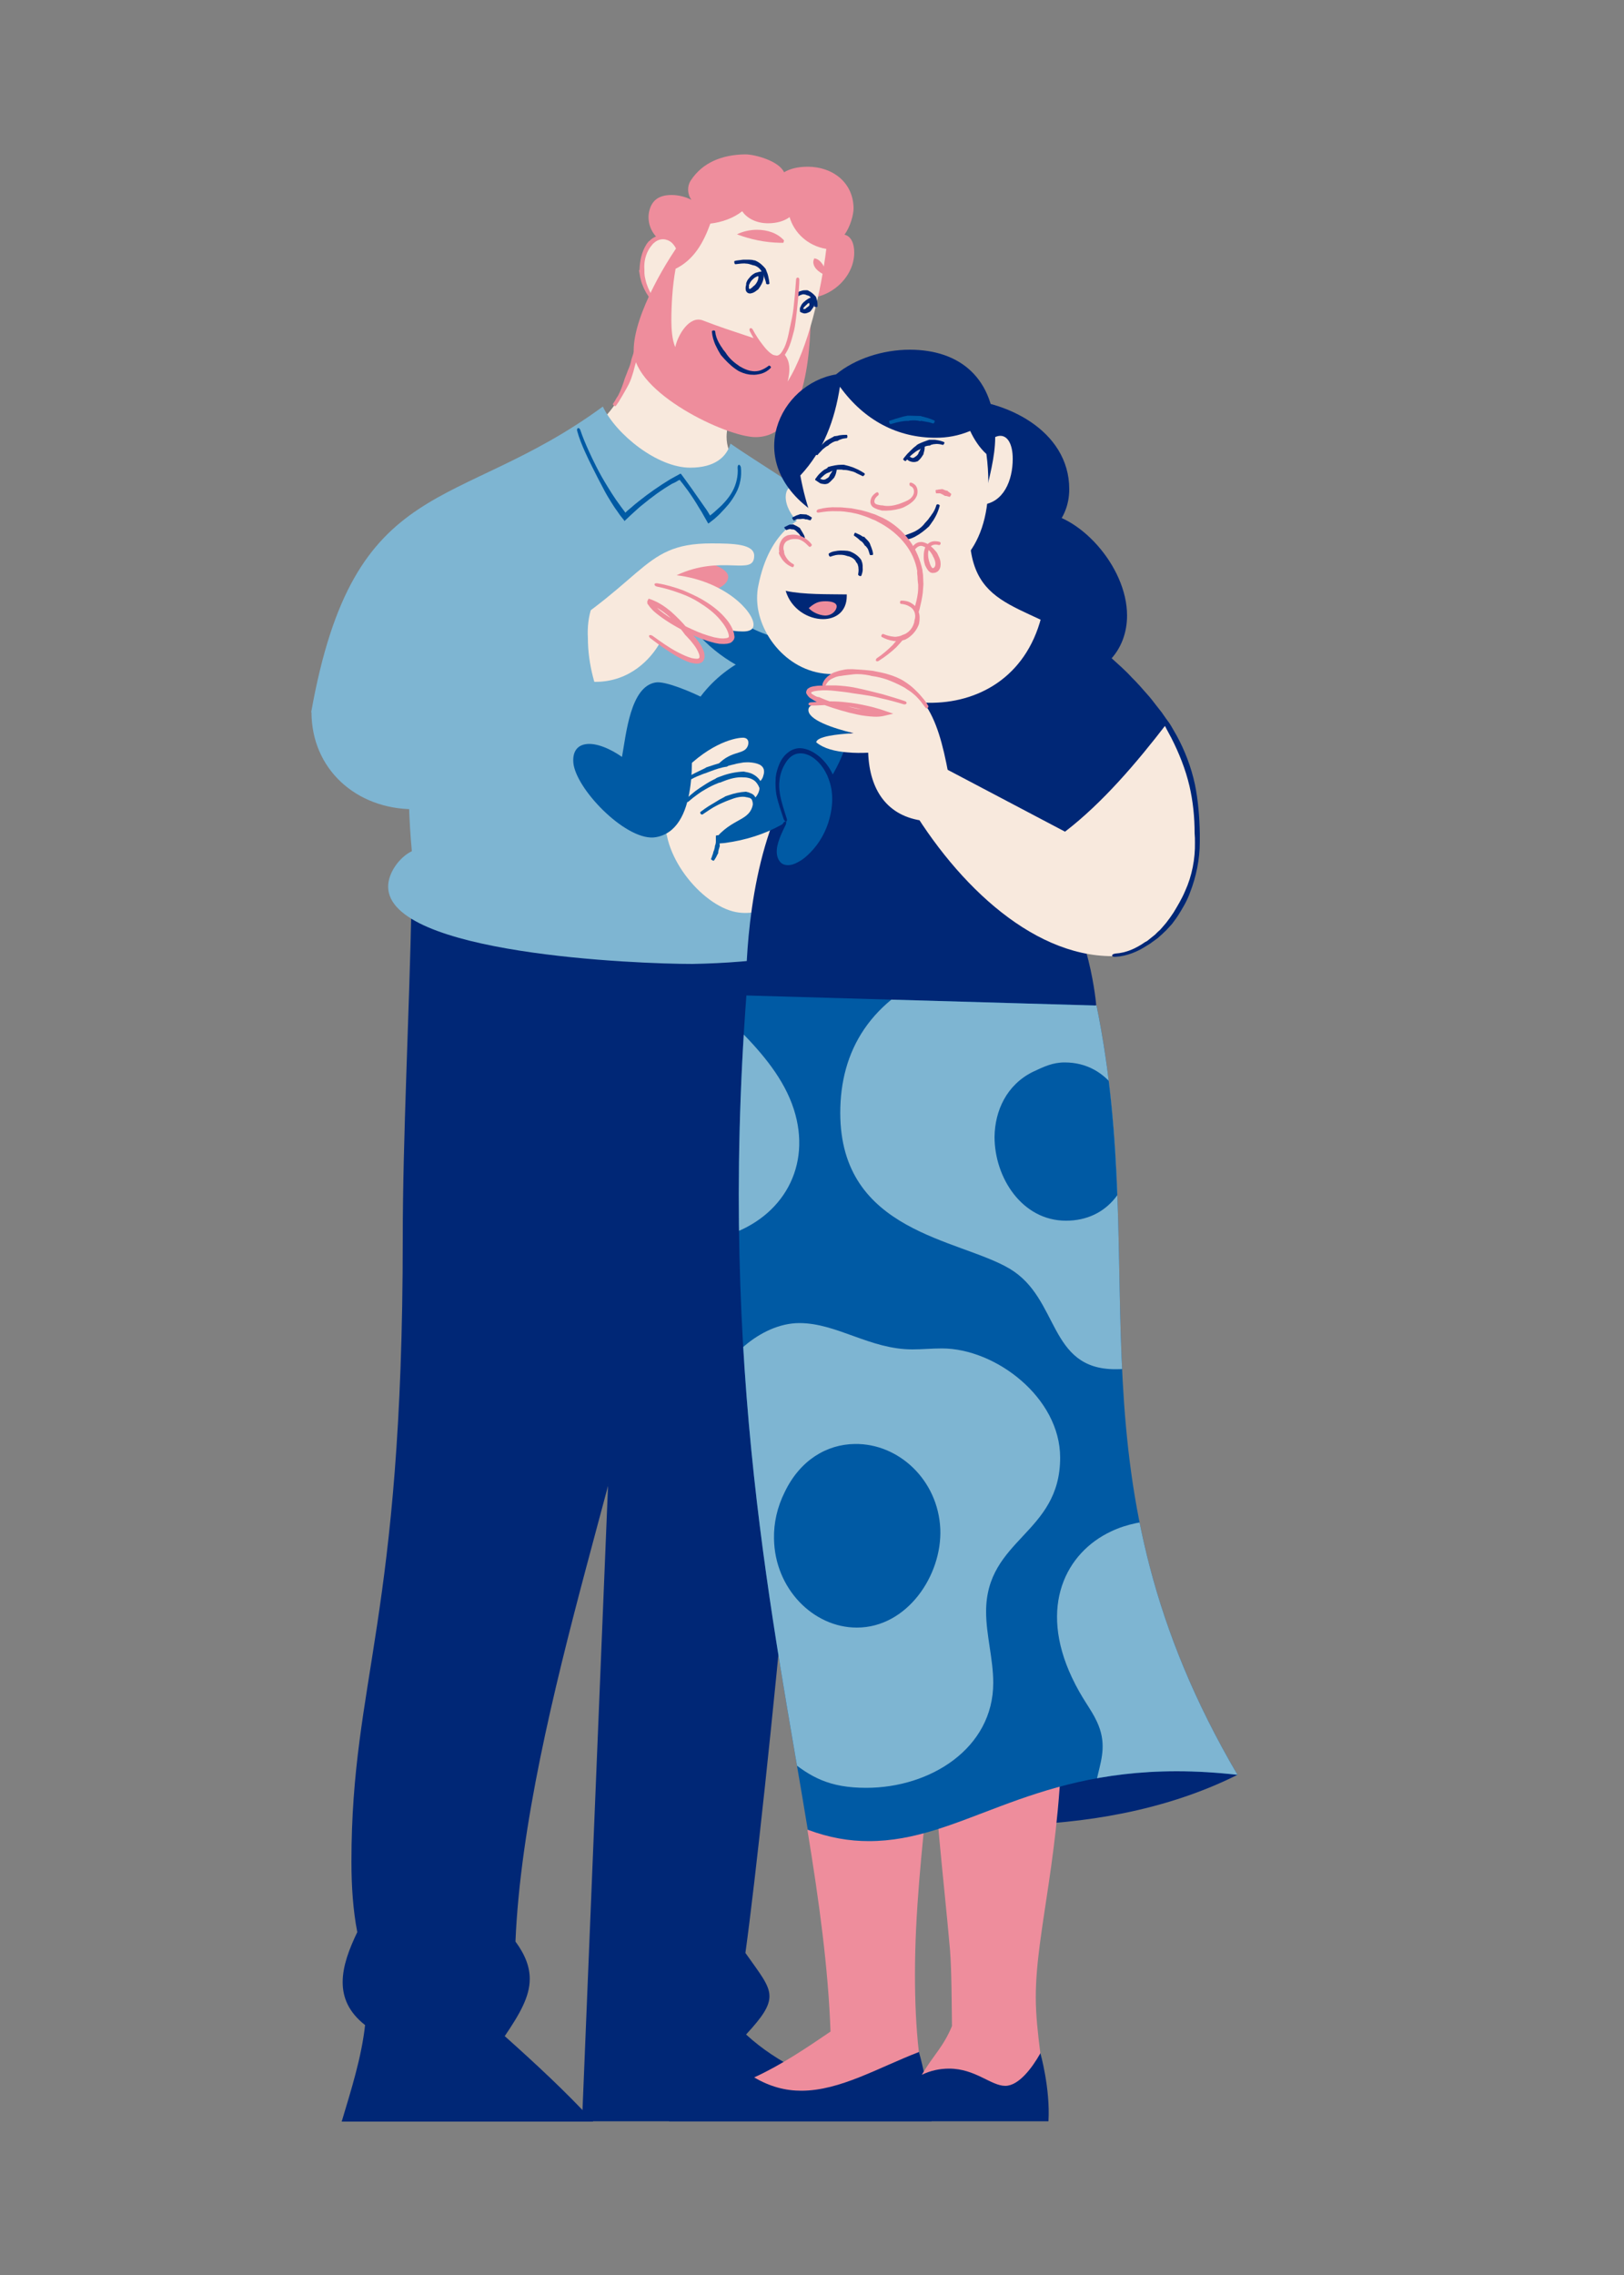 <?xml version="1.0" encoding="utf-8"?>
<!-- Generator: Adobe Illustrator 28.1.0, SVG Export Plug-In . SVG Version: 6.00 Build 0)  -->
<svg version="1.1" id="Layer_1" xmlns="http://www.w3.org/2000/svg" xmlns:xlink="http://www.w3.org/1999/xlink" x="0px" y="0px"
	 viewBox="0 0 500 700" style="enable-background:new 0 0 500 700;" xml:space="preserve">
<rect x="0" y="0" width="500" height="700" fill="#808080" stroke="none"/>
<style type="text/css">
	.st0{fill:#002776;}
	.st1{fill:#EE8D9C;}
	.st2{fill:#F8E9DD;}
	.st3{fill:none;}
	.st4{fill:#7EB5D2;}
	.st5{fill:#005AA4;}
	.st6{clip-path:url(#SVGID_00000178196676675743041210000015105188940283312544_);}
</style>
<g>
	<path class="st0" d="M250.5,282.3c-0.1,3.6-0.1,7.3-0.1,10.9c0,20.9,0.7,41.8,0.7,62.6c0,44.1-15.4,200.1-21.6,245.1
		c4.5,6.4,7.4,9.8,7.4,13.3c0,3.1-2.1,6.3-7.2,11.8c5,4.6,10.5,8.1,16.4,11.1c1,0,2,0,3.1,0c10.1,0,25.4,2,25.4,12.1
		c0,1.1-0.1,2.3-0.3,3.5h-95.1l8.7-212.6l-5.9-157.9H250.5z"/>
</g>
<g>
	<path class="st0" d="M182.6,652.7c-8.5-9.2-17.8-17.8-27.2-26.2c4.6-6.8,7.7-12.1,7.7-17.6c0-3.6-1.3-7.3-4.4-11.5
		c3-71.1,40.8-166.4,40.8-200.7c0-4.6-0.5-8.7-1.6-12.1l-5.1-102.8l-66.1-4.2c-0.7,35.1-2.7,72.4-2.7,103.5
		c0,117.4-15.8,135.8-15.8,191.7c0,7.7,0.5,15,1.8,21.7c-2.5,5.2-4.5,10.4-4.5,15.4c0,4.7,1.8,9.2,6.9,13.2c-1.1,10-4.3,20-7.2,29.7
		H182.6z"/>
</g>
<g>
	<path class="st0" d="M282.9,631.3c0,0,3,10.3,3.9,21.4H206c3.6-12,9.1-12.2,26.3-13.6C232.2,639.1,264.4,628.3,282.9,631.3z"/>
</g>
<g>
	<path class="st0" d="M381,546.1c-45.6,22.8-100.9,14.4-115.3,12.2s87.4-37.3,87.4-37.3L381,546.1z"/>
</g>
<g>
	<path class="st1" d="M301.1,538.3l-52.5,24.8c3.6,22,6.4,42.4,7.1,62c-7.5,5.1-15.2,10.3-23.5,14.1c4.9,2.9,9.7,4.1,14.5,4.1
		c11.9,0,23.7-7.1,36.2-11.9c-0.9-8-1.2-16-1.2-23.9c0-19.1,2.1-38,4.1-57.7"/>
</g>
<g>
	<path class="st0" d="M320.3,631.7c0,0,3.1,10.9,2.5,21h-48.5c0.7-6.4,4.2-11.7,9.5-14.3C300.5,625.1,320.3,631.7,320.3,631.7z"/>
</g>
<g>
	<path class="st1" d="M287.1,531.4c0.4,23,3.4,45.8,5.4,68.7c0.5,6.4,0.5,16.9,0.6,23.3c-2.7,6.5-5.7,8.9-9.3,15
		c2.7-1.3,5.5-1.9,8.4-1.9c8.1,0,12.9,5.3,17.3,5.3c4.1,0,8.2-5.4,10.8-10c-0.7-5.7-1.4-11.5-1.4-17.2c0,0,0-0.1,0-0.1
		c0-20.6,7.9-44.1,8.2-86"/>
</g>
<g>
	<path class="st0" d="M283.5,124.2c2.9-1,6.3-1.5,9.9-1.5c15.9,0,35.8,9.6,35.8,27.8c0,9.9-7.3,15.8-12.9,15.8c-2.3,0-4.5-1-6.3-3.4
		c2.5-3.6,5.9-5.2,9.7-5.2c12,0,27.3,16.3,27.3,31.7c0,10.5-7.2,20-22.3,20c-23.5,0-46.6-18.4-46.6-45.7c0-6.6,1.3-13.5,4-20.5"/>
</g>
<g>
	<g>
		<path class="st2" d="M225.3,127.7c-1,2.3-1.6,4.5-1.6,6.7c0,2.8,0.9,5.4,3,8c-15.3,19.5-51.8-6.6-51.8-6.6
			c16.8-7,19.4-20.2,22.9-36.9"/>
	</g>
	<g>
		<g>
			<line class="st3" x1="188.2" y1="124.4" x2="189.7" y2="125.5"/>
		</g>
		<g>
			<line class="st3" x1="198.7" y1="99.1" x2="196.9" y2="98.7"/>
		</g>
		<g>
			<path class="st1" d="M196,110.5c0.3-1.2,0.5-2.5,1-3.7c0.2-0.7,0.4-1.3,0.5-1.9c0.1-0.3,0.1-0.7,0.1-1c0-0.3,0.1-0.6,0.1-0.9
				l0.2-1.3l0.4-2.5c0-0.1-0.2-0.3-0.4-0.4c-0.3-0.1-0.5,0-0.5,0.2l-0.6,2.4l-0.3,1.2c-0.1,0.3-0.2,0.6-0.3,0.9l-0.3,0.9
				c-0.1,0.6-0.3,1.2-0.4,1.9c-0.1,1.3-0.5,2.5-0.9,3.7l-0.2,0.6c-0.2,1.2-0.6,2.3-1.1,3.4c-0.4,1.2-1,2.4-1.3,3.6l-0.5,1.4
				c-0.3,0.7-0.5,1.4-0.9,2.1c-0.2,0.5-0.5,1-0.8,1.4c-0.3,0.6-0.7,1.2-1.1,1.8c-0.1,0.1,0.1,0.3,0.3,0.5c0.2,0.2,0.5,0.2,0.6,0.1
				c0.4-0.6,0.9-1.2,1.2-1.8c0.3-0.5,0.6-1,0.9-1.5c0.4-0.7,0.8-1.4,1.2-2.1c0.2-0.4,0.5-0.9,0.7-1.3c0.6-1.2,1-2.5,1.4-3.8
				c0.3-1.2,0.6-2.4,1-3.5L196,110.5z"/>
		</g>
	</g>
	<g>
		<path class="st4" d="M242.6,294c7.9-87.1,18.8-103,29.4-112.5c-4.7-20.6-29.9-33.1-47.1-45c-1.2,4.1-4.8,7.4-12.4,7.4
			c-10.1,0-22.8-10.2-26.9-18.8c-45.1,33.1-76.6,19.9-89.8,94.1l30-5.3c0,6.5-0.1,13-0.1,19.5c0,9.5,0.2,19,1.1,28.5
			c-3.9,1.9-7.3,6.7-7.3,10.9c0,20.8,76.7,23.8,93.7,23.8C223.2,296.4,233.2,295.7,242.6,294z"/>
	</g>
	<g>
		<g>
			<line class="st3" x1="179" y1="131.5" x2="177.2" y2="131.9"/>
		</g>
		<g>
			<line class="st3" x1="228.4" y1="142.7" x2="226.6" y2="143"/>
		</g>
		<g>
			<path class="st5" d="M208.9,147.8l0.2-0.1l0.1,0c0-0.1,0.1,0,0.2,0.1c0,0,0.4,0.6,0.7,0.9c0.6,0.8,1.2,1.6,1.8,2.4
				c1.2,1.7,2.3,3.4,3.3,5.1c0.6,0.9,1.1,1.8,1.6,2.7c0.4,0.7,0.8,1.4,1.2,2.1c0,0,0.1,0.1,0.1,0.1l0.1-0.1l0.3-0.2l0.5-0.4
				c0.3-0.2,0.6-0.5,0.9-0.7c0.8-0.7,1.6-1.4,2.3-2.2c0.7-0.7,1.3-1.4,2-2.2c0.9-1.1,1.7-2.3,2.4-3.6c1.3-2.4,1.8-5.2,1.5-7.9
				c-0.1-0.5-0.4-0.8-0.6-0.8c-0.3,0.1-0.4,0.4-0.4,0.9c0.2,2.5-0.4,5.1-1.6,7.3c-0.6,1.1-1.4,2.2-2.3,3.2c-0.6,0.7-1.3,1.4-2,2
				c-0.8,0.7-1.5,1.4-2.3,2c-0.2,0.2-0.2,0.1-0.2,0.2c0,0,0,0-0.1,0c-0.1-0.2-0.2-0.3-0.3-0.5c-0.5-0.9-1.1-1.7-1.8-2.7
				c-1.2-1.7-2.3-3.3-3.5-5c-0.6-0.8-1.2-1.7-1.8-2.5l-1.1-1.5c-0.3-0.3-0.4-0.9-0.9-0.5l-1.1,0.6c-0.6,0.3-1.2,0.7-1.8,1
				c-3.3,2-6.6,4.3-9.6,6.7c-0.8,0.6-1.6,1.3-2.4,2l-1.2,1l-0.5,0.5c-0.1,0.1,0,0-0.1,0l-0.2-0.3c-0.3-0.4-0.6-0.8-0.9-1.2
				c-0.6-0.8-1.2-1.7-1.8-2.5c-0.9-1.3-1.7-2.6-2.5-3.9c-1.3-2.1-2.5-4.2-3.6-6.4c-0.8-1.6-1.6-3.2-2.3-4.8c-0.9-2-1.8-4.1-2.5-6.2
				c-0.1-0.4-0.4-0.7-0.7-0.7c-0.3,0.1-0.4,0.5-0.3,0.9c0.6,2.2,1.5,4.4,2.4,6.4c0.7,1.6,1.5,3.2,2.3,4.8c1.1,2.2,2.2,4.4,3.4,6.6
				c0.7,1.4,1.5,2.7,2.3,4c0.6,0.9,1.1,1.8,1.8,2.7c0.3,0.4,0.6,0.9,0.9,1.3l0.7,0.9l0.5,0.6l0.2,0.3c0,0,0,0.1,0.1,0.1l0.1-0.1
				l0.1-0.1l1.8-1.7l1.1-1c0.8-0.7,1.5-1.4,2.3-2c2.9-2.4,6-4.7,9.3-6.6C207.8,148.5,208.4,148.1,208.9,147.8z"/>
		</g>
	</g>
</g>
<g>
	<path class="st2" d="M298.5,162.8c-0.3,27.1,19.7,21.8,39.9,38.9c-18.9,32.7-77.1,37.1-96.3,21.2s18.4-34.1,18.4-34.1
		s16-3,3.5-25.9"/>
</g>
<g>
	<path class="st2" d="M223.2,219.9c-7.7,7.6-16.9,20.1-18.2,31.3c-1.4,12.7,12,28.4,22.6,29.6c17.1,1.9,19.1-21.6,24.9-34.8"/>
</g>
<g>
	<path class="st0" d="M249.6,193.6c11.6,28,61.3,33.6,71-3.7c16.4,6.9,26.3,16,38.5,32.9c1.8,16.5-35.4,47.2-35.4,47.2
		c12,15.6,13.8,39.3,13.8,39.3c-62.2,16-107.8-3-107.8-3s-0.9-30.8,9.1-55.4C240.1,247.6,214.4,221.6,249.6,193.6z"/>
</g>
<g>
	<g>
		<path class="st1" d="M243.7,90.9c1.6,0.6,3.2,0.8,4.8,0.8c7.3,0,14.5-6.4,14.5-14c0-2.7-0.9-5-3-5.5c1.8-2.4,2.8-6.2,2.8-8.1
			c0,0,0,0,0,0c-0.1-8.1-6.6-12.8-14.1-12.8c-3.3,0-5.6,0.7-7.3,1.7c-1.6-3.5-9-5.5-11.9-5.5c0,0,0,0-0.1,0
			c-7.1,0.1-13.1,2.5-16.7,8c-1.2,1.8-1.1,4.3,0.2,6l0,0c-1.7-0.9-4-1.5-6.1-1.5c-3.8,0-5.8,1.5-6.7,4.2c-1,3-0.2,6.3,1.9,8.6
			c1.5,1.7,3.1,2.9,5.2,4.9L243.7,90.9z"/>
	</g>
	<g>
		<g>
			<path class="st2" d="M209.3,79.2c-0.2-3.8-2.7-6.1-5.3-6.1c-4.2,0-6.4,5.3-6.4,9.5c0,3.5,1.3,7.1,3.5,9.8"/>
		</g>
		<g>
			<g>
				<line class="st3" x1="208.3" y1="79.3" x2="210.2" y2="79.2"/>
			</g>
			<g>
				<line class="st3" x1="200.3" y1="93" x2="201.8" y2="91.8"/>
			</g>
			<g>
				<path class="st1" d="M196.8,83.5c0.1,0.6,0.2,1.2,0.3,1.8c0.2,0.9,0.4,1.7,0.8,2.6c0.6,1.6,1.5,3,2.5,4.3
					c0.2,0.2,0.5,0.3,0.7,0.1c0.2-0.2,0.2-0.5,0.1-0.7c-0.9-1.3-1.6-2.7-2.1-4.2c-0.3-0.8-0.4-1.6-0.6-2.4c-0.1-0.6-0.1-1.1-0.1-1.7
					c0-0.1,0-0.3,0-0.4c-0.2-2.3,0.4-4.8,1.7-6.7c0.2-0.3,0.5-0.6,0.7-0.9c0.2-0.2,0.3-0.4,0.5-0.5c0.9-0.9,2.3-1.4,3.6-1.1
					c0.9,0.2,1.8,0.7,2.4,1.5c0.8,0.9,1.3,2.2,1.5,3.5c0,0.3,0.3,0.5,0.6,0.4c0.3,0,0.5-0.3,0.4-0.6c-0.1-1.5-0.6-3-1.6-4.1
					c-0.8-0.9-1.8-1.6-3-1.9c-1.7-0.4-3.5,0.1-4.8,1.2c-0.2,0.2-0.4,0.4-0.7,0.6c-0.3,0.4-0.6,0.7-0.8,1.1c-1.4,2.3-1.9,4.9-2,7.6
					C196.7,83.3,196.7,83.4,196.8,83.5z"/>
			</g>
		</g>
	</g>
	<g>
		<path class="st1" d="M211.4,72c-5.7,7.1-16.3,24.8-16.3,35.8c0,13.1,28.7,26.7,37.5,26.7c14.8,0,17-23.9,17-38.6
			c0-2.3-0.1-4.5-0.1-6.3L211.4,72z"/>
	</g>
	<g>
		<path class="st2" d="M218.7,68.8c-2.1,5.8-5,11.1-10.7,13.9c-1,5.4-1.3,11.4-1.3,15.9c0,2.4,0.2,6,1.2,8.2
			c0.8-3.8,4.4-9.8,8.5-8.2c19.9,7.7,29,6.9,26.1,18.8c6.4-10.2,10.4-28.5,11.9-40.8c-5.8-1-9.9-5-11.3-9.8
			c-1.6,1.2-3.9,1.9-6.6,1.9c-4,0-6.7-1.8-8-3.7C225.9,67.1,222.2,68.4,218.7,68.8z"/>
	</g>
	<g>
		<path class="st1" d="M226.9,72.1c1.8-0.9,4-1.4,6.2-1.4c3.1,0,6.3,1,8.3,3.3c-0.1,0.2-0.1,0.4-0.2,0.7c-0.4,0-0.8,0-1.1,0
			C235.5,74.6,231.2,73.7,226.9,72.1z"/>
	</g>
	<g>
		<path class="st1" d="M254.7,84.9c-0.3-1.7-1.7-5.2-4-5.4c-0.2,0.4-0.3,0.8-0.3,1.2C250.5,82.8,252.8,84.2,254.7,84.9z"/>
	</g>
	<g>
		<g>
			<line class="st3" x1="237.8" y1="113.3" x2="236.5" y2="111.9"/>
		</g>
		<g>
			<line class="st3" x1="220.6" y1="101.7" x2="218.7" y2="101.8"/>
		</g>
		<g>
			<path class="st0" d="M223.1,108.1c-0.3-0.3-0.6-0.7-0.8-1.1c-0.4-0.5-0.7-1.1-1-1.6c-0.6-1.1-1-2.2-1.1-3.4
				c0-0.2-0.3-0.4-0.6-0.3c-0.3,0-0.5,0.2-0.4,0.5c0.1,1.3,0.5,2.6,1,3.8c0.3,0.6,0.6,1.2,0.9,1.8c0.2,0.4,0.5,0.8,0.7,1.2l0.2,0.3
				c1.3,1.5,2.7,3,4.4,4.2c0.3,0.2,0.6,0.4,0.9,0.6l0.6,0.3c1.1,0.5,2.4,0.9,3.7,0.9c0.9,0.1,1.8-0.1,2.7-0.3
				c1.1-0.3,2.1-0.9,2.9-1.7c0.2-0.2,0.2-0.4,0-0.6c-0.2-0.2-0.5-0.3-0.6-0.1c-0.8,0.6-1.7,1.1-2.6,1.4c-0.7,0.2-1.5,0.3-2.3,0.2
				c-1.1-0.1-2.1-0.5-3.1-1l-0.5-0.3c-0.3-0.1-0.5-0.3-0.8-0.5c-1.5-1-2.9-2.3-3.9-3.9L223.1,108.1z"/>
		</g>
	</g>
	<g>
		<g>
			<line class="st3" x1="225.9" y1="79.9" x2="226.2" y2="81.7"/>
		</g>
		<g>
			<line class="st3" x1="235.6" y1="87.6" x2="237.4" y2="87.3"/>
		</g>
		<g>
			<path class="st0" d="M234.5,83.7c0.2,0.2,0.3,0.4,0.4,0.6c0.2,0.3,0.3,0.6,0.4,1c0.2,0.6,0.5,1.3,0.6,2c0,0.1,0.3,0.2,0.5,0.2
				c0.3,0,0.5-0.2,0.5-0.3c-0.1-0.8-0.2-1.5-0.4-2.3c-0.1-0.4-0.2-0.8-0.4-1.2c-0.1-0.3-0.2-0.5-0.3-0.8l-0.1-0.2
				c-0.8-1-1.8-1.9-2.9-2.4c-0.2-0.1-0.4-0.2-0.6-0.2c-0.1,0-0.3,0-0.4-0.1c-0.7-0.1-1.5-0.1-2.2-0.1c-0.5,0-1,0-1.5,0.1
				c-0.6,0.1-1.3,0.1-1.9,0.3c-0.1,0-0.2,0.3-0.1,0.5c0,0.3,0.2,0.5,0.3,0.5c0.6-0.1,1.2-0.1,1.8-0.2c0.5,0,0.9-0.1,1.4,0
				c0.7,0,1.3,0.2,1.9,0.4c0.1,0,0.2,0.1,0.3,0.1c0.2,0,0.3,0.1,0.5,0.1c0.9,0.3,1.8,1,2.2,1.9L234.5,83.7z"/>
		</g>
	</g>
	<g>
		<g>
			<line class="st3" x1="229.2" y1="87.4" x2="231" y2="87.8"/>
		</g>
		<g>
			<line class="st3" x1="231" y1="87.8" x2="229.2" y2="87.4"/>
		</g>
		<g>
			<path class="st0" d="M232,88c-0.2,0.2-0.3,0.4-0.5,0.5c-0.1,0.1-0.3,0.2-0.4,0.3c-0.1,0.1-0.1,0.1-0.2,0.1
				c-0.3,0.1-0.4-0.2-0.3-1c0-0.1-0.2-0.3-0.4-0.3c-0.3-0.1-0.5,0-0.5,0.1c-0.1,0.4-0.2,0.8-0.1,1.5c0.1,0.6,0.6,1.1,1.3,1.1
				c0.2,0,0.3,0,0.5-0.1c0.2,0,0.3-0.1,0.4-0.1c0.2-0.1,0.4-0.2,0.6-0.3c0.3-0.2,0.5-0.4,0.8-0.6c0.1,0,0.1-0.1,0.2-0.1
				c0.8-1.1,1.5-2.2,1.7-3.6c0-0.4,0.1-0.7,0-1.1c0-0.2-0.1-0.4-0.2-0.6c0-0.1-0.1-0.2-0.1-0.3c-0.6,0.1-1.1,0.1-1.6,0.3
				c-0.1,0-0.3,0.1-0.4,0.1l-0.3,0.1c-0.2,0.1-0.3,0.2-0.5,0.3c-0.5,0.3-0.9,0.7-1.3,1.2c-0.5,0.5-0.9,1.2-1,1.9
				c0,0.2,0.2,0.3,0.4,0.4c0.3,0.1,0.5,0,0.5-0.1c0.2-0.5,0.5-1.1,0.9-1.5c0.3-0.3,0.7-0.7,1.1-0.9c0.1-0.1,0.3-0.1,0.4-0.2l0.2-0.1
				c0,0,0.1,0,0.1,0c0.1,0,0.2,0,0.2,0c0,0,0,0,0,0.1c0,0,0,0.1,0,0.1c0,0,0,0.1,0,0.1c0,0.9-0.6,2-1.4,2.7
				C232.1,87.9,232,88,232,88z"/>
		</g>
	</g>
	<g>
		<g>
			<line class="st3" x1="244" y1="90.3" x2="245.2" y2="91.8"/>
		</g>
		<g>
			<line class="st3" x1="250.3" y1="94.4" x2="252.2" y2="94.4"/>
		</g>
		<g>
			<path class="st0" d="M249.8,92c0.1,0.1,0.2,0.2,0.3,0.4c0.1,0.2,0.2,0.4,0.3,0.6c0.2,0.4,0.3,0.8,0.3,1.3c0,0.1,0.2,0.1,0.5,0.2
				c0.3,0,0.5-0.1,0.5-0.2c0-0.5,0-1.1-0.1-1.6c-0.1-0.3-0.1-0.6-0.2-0.8c-0.1-0.2-0.1-0.4-0.2-0.6l-0.1-0.1
				c-0.6-0.7-1.3-1.3-2.1-1.7c-0.1-0.1-0.3-0.1-0.4-0.2c-0.1,0-0.2,0-0.3,0c-0.6,0-1.1,0-1.6,0.2c-0.4,0.1-0.7,0.2-1,0.4
				c-0.4,0.2-0.8,0.5-1.1,0.8c-0.1,0.1,0,0.3,0.2,0.5c0.2,0.2,0.4,0.3,0.4,0.3c0.3-0.2,0.7-0.4,1-0.6c0.3-0.1,0.5-0.2,0.8-0.3
				c0.4-0.1,0.8,0,1.1,0.1c0.1,0,0.1,0,0.2,0.1c0.1,0,0.2,0,0.3,0.1C249,90.9,249.6,91.3,249.8,92L249.8,92z"/>
		</g>
	</g>
	<g>
		<g>
			<line class="st3" x1="246.2" y1="94.1" x2="247.9" y2="94.9"/>
		</g>
		<g>
			<line class="st3" x1="247.9" y1="94.9" x2="246.2" y2="94.1"/>
		</g>
		<g>
			<path class="st0" d="M248.3,94.7c-0.1,0.1-0.2,0.2-0.3,0.3c-0.2,0.1-0.3,0.1-0.5,0.1c-0.1,0-0.3,0-0.4-0.1l0.3,0.4
				c-0.1-0.2-0.1-0.4,0-0.7c0-0.1-0.2-0.2-0.4-0.4c-0.2-0.1-0.5-0.1-0.5,0c-0.2,0.3-0.3,0.8-0.2,1.3l0,0.3l0.3,0.2
				c0.2,0.1,0.5,0.2,0.8,0.3c0.4,0.1,0.8,0,1.1-0.1c0.3-0.1,0.5-0.2,0.7-0.3l0.2-0.1c0.4-0.4,0.6-0.8,0.9-1.2
				c0.1-0.1,0.1-0.2,0.2-0.3c0.1-0.2,0.1-0.3,0.2-0.5c0.1-0.3,0.2-0.7,0.2-1c0-0.2,0-0.4-0.1-0.6c-0.1-0.1-0.1-0.2-0.2-0.3
				c-0.2-0.3-0.6-0.4-0.9-0.4c-0.3,0-0.7,0.2-1,0.4c-0.2,0.2-0.5,0.3-0.7,0.5c-0.2,0.2-0.3,0.3-0.5,0.4c-0.3,0.3-0.7,0.7-0.9,1.2
				c-0.1,0.1,0.1,0.3,0.4,0.4c0.2,0.1,0.5,0.2,0.5,0.1c0.2-0.3,0.6-0.6,0.9-0.9c0.1-0.1,0.3-0.3,0.3-0.3c0.1,0,0.1-0.1,0.2-0.1
				c0.1-0.1,0.3-0.1,0.3,0.2c0,0,0,0.1,0,0.1c0,0,0,0,0,0.1c0,0,0,0.1,0,0.1c0,0,0,0,0,0.1c0,0-0.1,0.1-0.1,0.2
				C248.9,94.3,248.6,94.5,248.3,94.7L248.3,94.7z"/>
		</g>
	</g>
	<g>
		<g>
			<path class="st2" d="M245.5,85.2c-0.1,2.6-1.1,24.9-6.8,24.9c-2.9,0-7.3-8.2-7.7-9.2"/>
		</g>
		<g>
			<g>
				<line class="st3" x1="246.4" y1="85.2" x2="244.5" y2="85.2"/>
			</g>
			<g>
				<line class="st3" x1="231.8" y1="100.6" x2="230.1" y2="101.4"/>
			</g>
			<g>
				<path class="st1" d="M238.4,109.3c-0.5-0.1-1-0.5-1.5-0.9c-0.7-0.6-1.4-1.4-2-2.2c-1.2-1.5-2.3-3.2-3.2-4.9
					c-0.2-0.3-0.5-0.4-0.7-0.3c-0.3,0.1-0.3,0.5-0.2,0.8c0.9,1.8,1.9,3.5,3.1,5.2c0.6,0.9,1.3,1.7,2.1,2.5c0.6,0.5,1.2,1.1,2.1,1.4
					c0.2,0,0.5,0.1,0.7,0.1c1.1-0.1,1.9-0.7,2.5-1.4c0.6-0.7,0.9-1.4,1.3-2.1c0.7-1.5,1.1-2.9,1.5-4.4c0.1-0.5,0.3-1,0.4-1.5l0.2-1
					c0.3-1.8,0.5-3.7,0.7-5.5l0.4-4c0.1-1.7,0.3-3.4,0.3-5.1c0-0.3-0.2-0.6-0.5-0.6c-0.3,0-0.5,0.3-0.5,0.6c-0.1,1.7-0.3,3.4-0.4,5
					c-0.1,1.3-0.3,2.6-0.4,3.9c-0.2,1.8-0.6,3.6-1,5.4l-0.2,0.9c-0.1,0.5-0.2,1-0.3,1.5c-0.3,1.4-0.7,2.9-1.3,4.2
					c-0.3,0.6-0.7,1.3-1.1,1.8c-0.4,0.5-1,0.8-1.4,0.7C238.6,109.3,238.5,109.3,238.4,109.3z"/>
			</g>
		</g>
	</g>
</g>
<g>
	<g>
		<path class="st2" d="M301.8,139.6c2.1-3.8,4.3-5.5,6.2-5.5c2.2,0,3.8,2.5,3.8,7.1c0,6.6-2.8,13.5-9.5,14.1"/>
	</g>
	<g>
		<path class="st2" d="M252.4,152.9c-1.9-1.6-4.9-3.6-7.3-3.6c-2.1,0-3.2,1.5-3.2,3.6c0,5.4,6.5,12.1,13.1,12.1
			c0.7,0,1.5-0.1,2.2-0.3"/>
	</g>
	<g>
		<path class="st0" d="M250.1,157.2c-21.5-15.3-10.1-39.1,7.3-42c5.8-4.8,14.4-7.6,22.7-7.6c15.3,0,26.3,8.6,26.3,27
			c0,5.9-1.9,12.7-3.1,17.9L250.1,157.2z"/>
	</g>
	<g>
		<path class="st2" d="M246.4,146.3c3.6,19.3,11.6,33.2,31.8,33.2c14.7,0,26.1-9.8,26.1-30.7c0-3-0.2-6.1-0.6-9.1
			c-2.1-1.9-3.8-4.5-5-7.1c-3.6,1.5-7.1,2.1-10.6,2.1c-11.6,0-21.9-5.2-29.5-15.7C257,129.2,253.6,138.6,246.4,146.3z"/>
	</g>
</g>
<g>
	<g>
		<g>
			<line class="st3" x1="280.2" y1="148.1" x2="279.9" y2="150"/>
		</g>
		<g>
			<line class="st3" x1="270.7" y1="152.8" x2="270.1" y2="151"/>
		</g>
		<g>
			<path class="st1" d="M271.5,155.5c-0.4,0-0.8-0.1-1.2-0.2c-0.5-0.1-0.9-0.3-1-0.6c-0.2-0.3-0.1-0.7,0.1-1.2
				c0.2-0.4,0.6-0.8,1-1.1c0.1-0.1,0.2-0.3,0.1-0.6c-0.1-0.3-0.3-0.4-0.6-0.3c-0.6,0.3-1.1,0.8-1.5,1.4c-0.3,0.6-0.6,1.4-0.3,2.2
				c0.3,0.9,1.2,1.3,1.8,1.5c0.4,0.2,0.9,0.3,1.3,0.4l0.3,0.1c1.9,0.1,3.8-0.1,5.6-0.6c0.3-0.1,0.6-0.2,0.9-0.3l0.6-0.3
				c1-0.5,2-1.1,2.9-2.1c0.6-0.7,1-1.5,1-2.5c0-0.6-0.1-1.2-0.5-1.8c-0.4-0.5-1-0.9-1.5-1c-0.2-0.1-0.5,0.1-0.5,0.4
				c0,0.3,0.1,0.5,0.2,0.6c0.8,0.3,1.2,0.9,1.2,1.8c0,0.6-0.3,1.3-0.8,1.8c-0.6,0.7-1.6,1.1-2.6,1.5l-0.5,0.2
				c-0.3,0.1-0.5,0.2-0.8,0.3c-1.6,0.5-3.4,0.8-5,0.4L271.5,155.5z"/>
		</g>
	</g>
	<g>
		<g>
			<line class="st3" x1="265.6" y1="147.2" x2="266.6" y2="145.6"/>
		</g>
		<g>
			<line class="st3" x1="250.5" y1="147.5" x2="252.1" y2="148.6"/>
		</g>
		<g>
			<path class="st0" d="M254.7,144c-0.3,0.2-0.6,0.4-0.9,0.5c-0.4,0.3-0.8,0.6-1.1,0.9c-0.7,0.6-1.2,1.3-1.7,2
				c-0.1,0.1,0,0.4,0.3,0.5c0.2,0.2,0.5,0.2,0.6,0.1c0.5-0.6,1.1-1.2,1.7-1.7c0.3-0.3,0.7-0.5,1-0.7c0.3-0.1,0.5-0.2,0.8-0.3
				c0.1,0,0.1,0,0.2-0.1c1-0.6,2.3-0.8,3.4-0.7c0.2,0,0.4,0,0.6,0.1l0.4,0c0.7,0,1.5,0.2,2.2,0.4c0.5,0.1,1,0.3,1.5,0.6
				c0.6,0.3,1.3,0.6,1.9,0.9c0.1,0.1,0.3-0.1,0.5-0.3s0.2-0.5,0-0.6c-0.6-0.4-1.3-0.8-1.9-1.1c-0.5-0.2-1.1-0.5-1.6-0.7
				c-0.8-0.3-1.6-0.5-2.4-0.7l-0.4-0.1c-0.2,0-0.5,0-0.7,0c-1.4,0-2.8,0.3-4.2,0.7C254.8,143.9,254.8,144,254.7,144z"/>
		</g>
	</g>
	<g>
		<g>
			<line class="st3" x1="252.4" y1="146.5" x2="251.3" y2="148"/>
		</g>
		<g>
			<line class="st3" x1="258" y1="144.3" x2="256.2" y2="143.9"/>
		</g>
		<g>
			<path class="st0" d="M257,146.6l0.2-0.4c0.1-0.2,0.1-0.4,0.2-0.6c0.1-0.4,0.2-0.8,0.2-1.2c0-0.1-0.2-0.2-0.5-0.2
				c-0.3-0.1-0.5-0.1-0.5,0c-0.1,0.3-0.3,0.7-0.5,1c-0.1,0.2-0.2,0.3-0.3,0.5c-0.1,0.1-0.2,0.2-0.2,0.3l-0.1,0.1
				c-0.1,0.5-0.5,0.9-0.9,1.1c-0.1,0-0.1,0.1-0.2,0.1c0,0-0.1,0.1-0.1,0.1c-0.2,0.1-0.5,0.2-0.7,0.2c-0.2,0-0.4,0-0.6-0.1
				c-0.3-0.1-0.5-0.2-0.8-0.3c-0.1,0-0.2,0.1-0.4,0.4c-0.2,0.2-0.2,0.4-0.2,0.5c0.3,0.2,0.6,0.4,0.9,0.6c0.3,0.1,0.6,0.2,0.9,0.2
				c0.4,0.1,0.9,0.1,1.4-0.1c0.1,0,0.2,0,0.2-0.1c0.1-0.1,0.2-0.1,0.3-0.2c0.6-0.5,1-1,1.5-1.5L257,146.6z"/>
		</g>
	</g>
	<g>
		<g>
			<line class="st3" x1="277.7" y1="141.1" x2="279.2" y2="142.2"/>
		</g>
		<g>
			<line class="st3" x1="290.3" y1="137.4" x2="291" y2="135.7"/>
		</g>
		<g>
			<path class="st0" d="M286.6,136.9c0.2-0.1,0.5-0.1,0.7-0.2c0.3,0,0.7-0.1,1-0.1c0.7,0,1.3,0.1,2,0.3c0.1,0,0.3-0.2,0.4-0.4
				c0.1-0.3,0.1-0.5-0.1-0.5c-0.7-0.3-1.5-0.5-2.2-0.6c-0.4-0.1-0.8-0.1-1.2-0.1l-0.9,0l-0.2,0c-1.1,0.4-2.3,0.8-3.3,1.3l-0.5,0.3
				c-0.1,0.1-0.2,0.2-0.3,0.3c-0.6,0.4-1.1,0.9-1.6,1.4l-1.1,1.1c-0.4,0.5-0.8,0.9-1.2,1.5c-0.1,0.1,0,0.3,0.3,0.5s0.4,0.2,0.5,0.1
				c0.4-0.4,0.8-0.9,1.2-1.3c0.3-0.3,0.7-0.7,1-0.9c0.5-0.4,1-0.8,1.6-1.1c0.1-0.1,0.2-0.1,0.3-0.1l0.4-0.3c0.8-0.5,1.8-1,2.9-1
				L286.6,136.9z"/>
		</g>
	</g>
	<g>
		<g>
			<line class="st3" x1="279.8" y1="139.9" x2="278.4" y2="141.2"/>
		</g>
		<g>
			<line class="st3" x1="285.2" y1="137.1" x2="283.3" y2="137"/>
		</g>
		<g>
			<path class="st0" d="M284.3,139.8l0.1-0.5c0.1-0.2,0.1-0.5,0.2-0.7c0.1-0.5,0.1-0.9,0.1-1.4c0-0.1-0.2-0.2-0.5-0.2
				c-0.3,0-0.5,0-0.5,0.1c-0.1,0.4-0.2,0.8-0.3,1.1c-0.1,0.2-0.2,0.4-0.2,0.5c-0.1,0.1-0.1,0.2-0.2,0.3l-0.1,0.1
				c-0.1,0.6-0.5,1-0.9,1.3c-0.1,0.1-0.1,0.1-0.2,0.1c0,0-0.1,0.1-0.1,0.1c-0.2,0.2-0.5,0.3-0.7,0.3c-0.2,0-0.4-0.1-0.6-0.2
				c-0.2-0.1-0.5-0.3-0.8-0.5c-0.1,0-0.3,0.1-0.5,0.3s-0.3,0.4-0.3,0.4c0.2,0.3,0.6,0.6,0.9,0.8c0.3,0.2,0.6,0.3,1,0.4
				c0.5,0.1,1.1,0.1,1.6-0.1c0.1,0,0.2-0.1,0.3-0.1c0.1-0.1,0.2-0.2,0.3-0.3c0.6-0.5,1-1.2,1.4-1.8L284.3,139.8z"/>
		</g>
	</g>
	<g>
		<g>
			<line class="st3" x1="271.3" y1="163.9" x2="270.8" y2="165.8"/>
		</g>
		<g>
			<line class="st3" x1="289.8" y1="155.5" x2="288" y2="155"/>
		</g>
		<g>
			<path class="st0" d="M286.2,161.7c0.3-0.3,0.5-0.7,0.8-1.1c0.4-0.5,0.7-1.1,1-1.6c0.6-1.1,1-2.2,1.3-3.3c0.1-0.2-0.1-0.4-0.4-0.5
				c-0.3-0.1-0.5,0-0.6,0.2c-0.3,1.1-0.8,2.1-1.5,3c-0.3,0.5-0.7,0.9-1,1.4c-0.3,0.3-0.5,0.6-0.8,0.9l-0.2,0.2c-1,1.4-2.5,2.4-4,3
				c-0.3,0.1-0.5,0.2-0.8,0.3l-0.5,0.2c-0.9,0.4-1.9,0.6-2.9,0.6c-0.7,0-1.5,0-2.2-0.1c-0.9-0.1-1.9-0.3-2.8-0.5
				c-0.2,0-0.4,0.1-0.5,0.4c-0.1,0.3,0,0.5,0.2,0.6c1,0.3,2,0.5,3,0.6c0.8,0.1,1.6,0.2,2.4,0.2c1.1,0,2.3-0.1,3.4-0.4l0.6-0.2
				c0.3-0.1,0.6-0.3,0.9-0.4c1.7-0.9,3.1-2,4.5-3.3L286.2,161.7z"/>
		</g>
	</g>
	<g>
		<g>
			<line class="st3" x1="287.9" y1="150.6" x2="288" y2="152.5"/>
		</g>
		<g>
			<line class="st3" x1="292.2" y1="153.4" x2="293.1" y2="151.8"/>
		</g>
		<g>
			<path class="st1" d="M291,152.6c0.1,0,0.2,0,0.3,0l0.4,0.1c0.2,0.1,0.5,0.1,0.7,0.2c0,0,0.2-0.2,0.3-0.4c0.1-0.2,0.2-0.5,0.2-0.5
				l-0.6-0.5l-0.3-0.2c-0.1-0.1-0.2-0.1-0.2-0.2l-0.1-0.1c-0.4,0-0.8-0.2-1.3-0.4l-0.2-0.1l-0.2,0c-0.3,0-0.5,0.1-0.8,0.1
				c-0.2,0-0.3,0-0.5,0.1c-0.2,0-0.4,0-0.6,0.1c0,0-0.1,0.2,0,0.5c0,0.3,0.1,0.5,0.1,0.5c0.2,0,0.4,0,0.6,0c0.2,0,0.3,0,0.5,0
				c0.2,0,0.4,0.1,0.6,0.2l0.1,0.1l0.2,0C290.3,152.3,290.7,152.4,291,152.6L291,152.6z"/>
		</g>
	</g>
	<g>
		<g>
			<line class="st3" x1="250.5" y1="139.4" x2="252.1" y2="140.5"/>
		</g>
		<g>
			<line class="st3" x1="261" y1="135.3" x2="261" y2="133.4"/>
		</g>
		<g>
			<path class="st0" d="M257.8,135.7c0.2-0.1,0.4-0.2,0.5-0.3c0.3-0.1,0.5-0.2,0.8-0.3c0.5-0.2,1.1-0.2,1.6-0.3
				c0.1,0,0.2-0.2,0.2-0.5c0-0.3-0.1-0.5-0.2-0.5c-0.6,0-1.3,0-1.9,0.1c-0.3,0-0.6,0.1-1,0.2c-0.2,0-0.5,0.1-0.7,0.1l-0.2,0
				c-0.8,0.5-1.7,0.9-2.5,1.4c-0.1,0.1-0.3,0.2-0.4,0.3l-0.2,0.2c-0.4,0.4-0.8,0.8-1.2,1.2l-0.8,0.9c-0.3,0.4-0.7,0.8-0.9,1.3
				c-0.1,0.1,0.1,0.3,0.3,0.4s0.4,0.2,0.5,0.1c0.3-0.4,0.6-0.7,1-1.1c0.3-0.3,0.5-0.6,0.8-0.8c0.4-0.3,0.8-0.7,1.3-0.9l0.2-0.1
				c0.1-0.1,0.2-0.2,0.3-0.3c0.7-0.5,1.4-1,2.3-1.1L257.8,135.7z"/>
		</g>
	</g>
	<g>
		<g>
			<line class="st3" x1="273.4" y1="129.1" x2="274.1" y2="130.8"/>
		</g>
		<g>
			<line class="st3" x1="287.4" y1="130.8" x2="288.1" y2="129"/>
		</g>
		<g>
			<path class="st5" d="M283.4,129.5c0.3,0,0.5,0,0.8,0.1c0.4,0.1,0.7,0.1,1.1,0.2c0.7,0.1,1.4,0.3,2,0.5c0.1,0,0.3-0.1,0.4-0.4
				c0.1-0.3,0.1-0.5,0-0.5c-0.7-0.3-1.4-0.6-2.1-0.8c-0.4-0.1-0.7-0.2-1.1-0.3l-0.8-0.2l-0.2-0.1c-1.2,0-2.3-0.1-3.5-0.1l-0.6,0
				l-0.4,0.1c-0.7,0.1-1.4,0.3-2,0.5l-1.4,0.4c-0.6,0.2-1.2,0.4-1.8,0.6c-0.1,0.1-0.1,0.3,0,0.6c0.1,0.3,0.3,0.4,0.4,0.4
				c0.6-0.2,1.2-0.3,1.8-0.5c0.5-0.1,0.9-0.2,1.4-0.3c0.6-0.1,1.3-0.2,2-0.2l0.3,0l0.5-0.1c1-0.1,2.1-0.1,3.2,0.2L283.4,129.5z"/>
		</g>
	</g>
</g>
<g>
	<path class="st5" d="M232.8,207.3c-7.8-2.4-18.9-10.7-22.1-18.7c1.2-2.1,6.5-3.9,7.7-3.9c2.3,0,7.6,8.9,24.8,12.6
		c1,0.2,3,0,3.8,0.7c-1.8,5.3-5,9-9.8,11.9"/>
</g>
<g>
	<path class="st5" d="M249.1,198.3c-0.4,0-0.8,0-1.2,0c-13.2,0-26.1,6.8-33.4,17.7l-7.5,10.1l-3.2,20.6c4.1,9.9,11.5,13.6,19.2,12.7
		c26.8-3.5,40.2-24.2,40.2-47.7c0-5.7-0.8-11.5-2.3-17.3"/>
</g>
<g>
	<g>
		<g>
			<line class="st3" x1="279.5" y1="173.4" x2="281.4" y2="173.2"/>
		</g>
		<g>
			<line class="st3" x1="289.4" y1="168.2" x2="290" y2="166.4"/>
		</g>
		<g>
			<path class="st1" d="M286.2,173.1c-0.2-0.5-0.3-1-0.4-1.6c-0.1-0.8-0.1-1.6,0.1-2.2c0.2-0.7,0.5-1.2,1.1-1.5
				c0.6-0.3,1.3-0.3,2-0.1c0.3,0.1,0.5-0.1,0.6-0.4c0.1-0.3-0.1-0.5-0.4-0.6c-0.8-0.2-1.8-0.3-2.7,0.1c-0.9,0.4-1.6,1.3-1.8,2.1
				c-0.3,0.9-0.3,1.8-0.3,2.7c0,0.6,0.1,1.3,0.3,1.9c0,0.1,0.1,0.3,0.1,0.4c0.3,0.6,0.6,1.2,1.1,1.8c0.2,0.1,0.3,0.3,0.5,0.4
				c0.2,0.1,0.5,0.2,0.8,0.2c0.3,0,0.6-0.1,0.8-0.1c0.2-0.1,0.4-0.2,0.6-0.3c0.7-0.5,1-1.4,1-2.2c0-0.8-0.1-1.4-0.4-2.1
				c-0.2-0.4-0.4-0.9-0.6-1.3c-0.2-0.3-0.3-0.5-0.5-0.7c-0.5-0.6-1.1-1.2-1.7-1.7c-0.7-0.5-1.4-0.9-2.3-1.1c-0.6-0.1-1.4,0-1.9,0.3
				c-0.6,0.3-1,0.8-1.4,1.3c-0.4,0.6-0.7,1.3-0.9,2.1c-0.1,0.4-0.1,0.8-0.1,1.1l0.1,1.1c0,0.3,0.3,0.5,0.5,0.5s0.5-0.3,0.5-0.5
				l-0.1-1c0-0.3,0.1-0.6,0.1-0.9c0.2-0.6,0.4-1.2,0.8-1.7c0.6-0.8,1.4-1.3,2.2-1.1c1.2,0.3,2.3,1.3,3,2.5c0.1,0.2,0.3,0.4,0.3,0.6
				c0.2,0.3,0.4,0.7,0.5,1c0.2,0.5,0.3,1,0.3,1.5c0,0.5-0.2,0.9-0.5,1.1c-0.1,0.1-0.2,0.1-0.2,0.1c-0.1,0-0.1,0-0.1,0
				c0,0-0.1,0-0.1,0c-0.1,0-0.1-0.1-0.2-0.2c-0.3-0.3-0.5-0.9-0.7-1.4C286.3,173.3,286.3,173.2,286.2,173.1z"/>
		</g>
	</g>
	<g>
		<path class="st2" d="M233.5,180.1c3.3-16.6,13.1-23,23.2-23c14.4,0,26.7,9,26.7,22.8c0,14.6-13.1,27.5-27.2,27.5
			c-13.4,0-23.1-12.4-23.1-23.3C233.1,182.7,233.2,181.4,233.5,180.1z"/>
	</g>
	<g>
		<g>
			<line class="st3" x1="251" y1="156.8" x2="251.5" y2="158.6"/>
		</g>
		<g>
			<line class="st3" x1="269.1" y1="202.6" x2="270.1" y2="204.2"/>
		</g>
		<g>
			<path class="st1" d="M282.5,177.6c0,0.8,0.1,1.6,0.2,2.4c0,0.8,0,1.6-0.1,2.4c-0.2,1.6-0.6,3.3-1.1,4.8c-0.6,1.7-1.3,3.1-2,4.5
				c-0.4,0.7-0.8,1.5-1.2,2.2c-0.4,0.7-0.9,1.3-1.3,1.9l-1,1.3l-1.1,1.3c-1.5,1.5-3.1,2.9-4.9,4.1c-0.3,0.2-0.4,0.6-0.3,0.8
				c0.1,0.2,0.5,0.3,0.9,0c1.9-1.2,3.7-2.6,5.3-4.1l1.2-1.3l1.1-1.3c0.5-0.7,1-1.3,1.5-2c0.5-0.7,1-1.5,1.4-2.3c0.7-1.4,1.5-3,2-4.8
				c0.4-1.7,0.8-3.4,1-5.1c0.1-0.9,0.1-1.7,0.2-2.6c0-0.9-0.1-1.7-0.1-2.6c0-0.6-0.2-1.2-0.2-1.8c-0.7-3.2-2-6.4-4-9.1
				c-2.1-2.9-4.9-5.3-8.1-6.9l-1.8-0.8c-0.6-0.3-1.2-0.5-1.9-0.7c-1-0.4-2-0.6-3-0.9c-1-0.2-2-0.4-3.1-0.6l-2.2-0.2
				c-0.7-0.1-1.5-0.1-2.2-0.1c-1.9-0.1-3.8,0.1-5.7,0.6c-0.4,0.1-0.6,0.4-0.6,0.7c0.1,0.3,0.4,0.4,0.8,0.3c1.8-0.3,3.6-0.5,5.5-0.4
				c0.7,0,1.4,0,2.2,0.1l2.1,0.3c1,0.2,2,0.4,2.9,0.7c0.9,0.3,1.9,0.6,2.8,1c0.6,0.3,1.2,0.5,1.7,0.7l1.7,0.9
				c2.9,1.6,5.6,3.8,7.6,6.4c1.9,2.4,3.2,5.3,3.7,8.3C282.3,176.5,282.5,177,282.5,177.6z"/>
		</g>
	</g>
	<g>
		<g>
			<line class="st3" x1="254.7" y1="170.1" x2="255.5" y2="171.8"/>
		</g>
		<g>
			<line class="st3" x1="263.7" y1="176.9" x2="265.5" y2="177.5"/>
		</g>
		<g>
			<path class="st0" d="M263.8,173.2c0.1,0.2,0.3,0.4,0.3,0.6c0.1,0.3,0.2,0.6,0.2,1c0.1,0.7,0,1.4-0.1,2c0,0.1,0.2,0.3,0.4,0.4
				c0.3,0.1,0.5,0.1,0.6-0.1c0.3-0.8,0.5-1.6,0.4-2.4c0-0.2,0-0.4,0-0.7c0-0.2-0.1-0.4-0.1-0.7c-0.1-0.3-0.2-0.6-0.3-0.9l-0.1-0.2
				c-0.8-1.1-1.9-1.9-3.1-2.4c-0.2-0.1-0.4-0.2-0.6-0.2l-0.4-0.1c-0.8-0.1-1.5-0.1-2.3-0.1c-0.5,0-1.1,0.1-1.6,0.2
				c-0.7,0.1-1.3,0.3-1.9,0.7c-0.1,0.1-0.1,0.3,0,0.6c0.1,0.2,0.3,0.4,0.4,0.4c0.6-0.2,1.2-0.4,1.7-0.5c0.5-0.1,0.9-0.1,1.4-0.1
				c0.7,0,1.3,0.1,1.9,0.3l0.3,0.1c0.2,0,0.3,0.1,0.5,0.1c0.9,0.3,1.9,0.9,2.2,1.8L263.8,173.2z"/>
		</g>
	</g>
	<g>
		<g>
			<line class="st3" x1="246.3" y1="166.1" x2="248.1" y2="165.5"/>
		</g>
		<g>
			<line class="st3" x1="241.1" y1="162" x2="242.1" y2="163.6"/>
		</g>
		<g>
			<path class="st0" d="M243.9,161.4c-0.2,0-0.4,0-0.5,0c-0.3,0-0.5,0.1-0.7,0.2c-0.4,0.2-0.8,0.4-1.2,0.6c-0.1,0,0,0.3,0.2,0.5
				s0.3,0.4,0.4,0.4c0.3-0.1,0.6-0.2,0.9-0.3c0.2,0,0.3,0,0.5,0c0.1,0,0.2,0.1,0.3,0.1l0.1,0c0.4-0.1,0.9,0.2,1.2,0.5
				c0.1,0.1,0.1,0.1,0.2,0.2l0.1,0.1c0.2,0.2,0.5,0.4,0.7,0.7c0.2,0.2,0.3,0.4,0.4,0.6c0.1,0.3,0.3,0.5,0.4,0.8c0,0.1,0.3,0,0.5-0.1
				c0.3-0.1,0.4-0.2,0.4-0.3c-0.1-0.3-0.2-0.7-0.4-1c-0.1-0.2-0.3-0.5-0.4-0.7c-0.2-0.3-0.4-0.7-0.6-1l-0.1-0.2
				c-0.1-0.1-0.2-0.2-0.3-0.2c-0.6-0.4-1.2-0.7-1.9-1L243.9,161.4z"/>
		</g>
	</g>
	<g>
		<g>
			<line class="st3" x1="248.8" y1="168.8" x2="250.3" y2="167.6"/>
		</g>
		<g>
			<line class="st3" x1="243.9" y1="175.1" x2="244.6" y2="173.4"/>
		</g>
		<g>
			<path class="st1" d="M239.8,170.2c0.1,0.4,0.3,0.8,0.5,1.1c0.3,0.5,0.6,1,1,1.4c0.7,0.8,1.6,1.4,2.6,1.8c0.2,0.1,0.4-0.1,0.5-0.3
				c0.1-0.3,0.1-0.5-0.1-0.6c-0.8-0.4-1.5-1-2-1.7c-0.3-0.4-0.5-0.8-0.7-1.2c-0.1-0.3-0.2-0.6-0.2-0.9c0-0.1,0-0.1,0-0.2
				c-0.5-1.2,0-2.7,1-3.2c0.2-0.1,0.4-0.2,0.5-0.2c0.1-0.1,0.2-0.1,0.4-0.2c0.7-0.2,1.6-0.2,2.4-0.1c0.6,0.1,1.1,0.4,1.6,0.7
				c0.6,0.4,1.2,1,1.8,1.6c0.1,0.1,0.4,0.1,0.6-0.1c0.2-0.2,0.3-0.4,0.2-0.6c-0.5-0.7-1.2-1.3-1.9-1.8c-0.6-0.4-1.2-0.7-1.9-0.9
				c-1-0.3-2-0.4-3-0.2c-0.2,0-0.4,0.1-0.6,0.1c-0.3,0.1-0.6,0.3-0.8,0.4c-0.8,0.5-1.3,1.3-1.6,2.2c-0.3,0.9-0.3,1.8-0.2,2.6
				C239.7,170.1,239.8,170.1,239.8,170.2z"/>
		</g>
	</g>
	<g>
		<path class="st0" d="M241.9,181.8c5.6,1.2,12.9,1,18.8,1.1c0,0.2,0,0.3,0,0.5c0,4.8-3.4,7.1-7.3,7.1
			C248.9,190.5,243.6,187.5,241.9,181.8z"/>
	</g>
	<g>
		<path class="st1" d="M249,187.1c2-1.7,3.1-2.1,5.2-2.1c1.7,0,3.4,0.4,3.4,1.6c0,1-1.2,2.8-3.6,2.8
			C252.1,189.3,250,188.3,249,187.1z"/>
	</g>
	<g>
		<g>
			<line class="st3" x1="267.4" y1="171.1" x2="269.3" y2="170.8"/>
		</g>
		<g>
			<line class="st3" x1="263.4" y1="163.5" x2="262.6" y2="165.3"/>
		</g>
		<g>
			<path class="st0" d="M265.8,165.2c-0.2-0.1-0.3-0.2-0.5-0.3c-0.2-0.1-0.4-0.3-0.7-0.4c-0.4-0.2-0.9-0.4-1.3-0.6
				c-0.1,0-0.2,0.2-0.3,0.4c-0.1,0.2-0.1,0.5-0.1,0.5c0.4,0.2,0.7,0.5,1,0.7c0.2,0.1,0.3,0.3,0.5,0.4c0.1,0.1,0.2,0.2,0.3,0.3
				l0.1,0.1c0.6,0.3,1,0.8,1.3,1.3c0.1,0.1,0.1,0.2,0.2,0.3l0.2,0.1c0.3,0.3,0.5,0.6,0.7,0.9c0.1,0.2,0.2,0.5,0.3,0.8
				c0.1,0.3,0.2,0.7,0.3,1c0,0.1,0.3,0.1,0.5,0.1c0.3,0,0.5-0.1,0.5-0.2c0-0.4-0.1-0.8-0.2-1.2c-0.1-0.3-0.2-0.6-0.3-0.9
				c-0.2-0.4-0.3-0.8-0.5-1.3l-0.1-0.2c-0.1-0.1-0.2-0.2-0.2-0.3c-0.5-0.6-1-1-1.5-1.6L265.8,165.2z"/>
		</g>
	</g>
	<g>
		<g>
			<line class="st3" x1="243.7" y1="158.9" x2="244.7" y2="160.5"/>
		</g>
		<g>
			<line class="st3" x1="249.4" y1="160.6" x2="250.2" y2="158.9"/>
		</g>
		<g>
			<path class="st0" d="M248,159.8c0.1,0,0.2,0,0.3,0c0.1,0,0.3,0,0.4,0.1c0.3,0.1,0.5,0.1,0.8,0.2c0,0,0.2-0.2,0.3-0.4
				c0.1-0.2,0.2-0.5,0.1-0.5c-0.3-0.2-0.5-0.3-0.8-0.5c-0.1-0.1-0.3-0.2-0.5-0.2l-0.3-0.2l-0.1,0c-0.5,0-1-0.1-1.6-0.1l-0.3,0
				l-0.2,0.1c-0.3,0.1-0.6,0.2-0.9,0.3c-0.2,0.1-0.4,0.2-0.6,0.3c-0.2,0.1-0.5,0.2-0.7,0.4c0,0,0,0.3,0.2,0.5s0.3,0.4,0.3,0.4
				c0.2-0.1,0.4-0.2,0.6-0.3c0.2-0.1,0.3-0.1,0.5-0.2c0.2,0,0.5,0,0.7,0l0.1,0l0.2,0C247.1,159.6,247.6,159.6,248,159.8L248,159.8z"
				/>
		</g>
	</g>
	<g>
		<g>
			<path class="st2" d="M277.1,185.3c0,0,0.1,0,0.1,0c3.7,0.1,5.2,2.3,5.2,4.6c0,3.1-2.6,6.6-6.7,6.6c-1.3,0-2.8-0.4-4.3-1.2"/>
		</g>
		<g>
			<g>
				<line class="st3" x1="277.1" y1="184.3" x2="277.1" y2="186.2"/>
			</g>
			<g>
				<line class="st3" x1="271.9" y1="194.4" x2="271" y2="196.1"/>
			</g>
			<g>
				<path class="st1" d="M277.8,195.4c-0.3,0.2-0.7,0.3-1.1,0.4c-0.5,0.1-1.1,0.2-1.6,0.1c-1.1-0.1-2.1-0.4-3.1-0.8
					c-0.2-0.1-0.4,0-0.6,0.3c-0.1,0.2-0.1,0.5,0.1,0.6c1.1,0.6,2.2,1,3.5,1.2c0.6,0.1,1.3,0.1,2,0c0.5,0,0.9-0.2,1.4-0.3l0.3-0.1
					c1.8-0.9,3.2-2.4,4-4.2c0.1-0.3,0.3-0.6,0.3-1c0-0.2,0.1-0.4,0.1-0.7c0.1-1.2,0-2.5-0.7-3.5c-0.4-0.8-1.1-1.4-1.8-1.8
					c-0.9-0.6-2-0.8-3.1-0.8c-0.2,0-0.4,0.2-0.4,0.5c0,0.3,0.1,0.5,0.3,0.5c0.9,0.1,1.8,0.3,2.6,0.8c0.6,0.3,1.1,0.8,1.4,1.4
					c0.4,0.8,0.5,1.8,0.2,2.7c0,0.2-0.1,0.3-0.1,0.5c0,0.3-0.1,0.5-0.2,0.8c-0.5,1.5-1.7,2.8-3.2,3.3L277.8,195.4z"/>
			</g>
		</g>
	</g>
</g>
<g>
	<g>
		<path class="st2" d="M318.1,254.4L292,238.1c-3.4-18.1-7.7-29.7-26.9-31.3c-4.4-0.4-10.5,0.3-11.5,4.3c-2.2,0.4-4.1,1.1-4.1,2.2
			c-0.1,1,1.2,2,3,2.9c-2,0.3-3.5,0.9-3.6,2.1c-0.3,3.2,7.7,5.8,13.9,7.3c-5.2,0.3-11.3,1-11.5,2.8c2.4,2,5.9,2.8,9.6,3.1
			c2.1,0.2,4.3,0.2,6.4,0.1c0.4,11.4,5.8,19.7,17.3,21c5.8,4.9,12.3,9.7,18.9,13.3"/>
	</g>
	<g>
		<g>
			<line class="st3" x1="284.7" y1="218.3" x2="286.3" y2="217.3"/>
		</g>
		<g>
			<line class="st3" x1="252.7" y1="210.9" x2="254.5" y2="211.4"/>
		</g>
		<g>
			<path class="st1" d="M267.7,206.3c-1.7-0.2-3.5-0.3-5.3-0.4c-1,0-1.9,0-2.7,0.2c-0.5,0.1-0.9,0.2-1.4,0.3
				c-0.4,0.1-0.8,0.3-1.2,0.4c-0.6,0.2-1.2,0.5-1.7,0.9c-1,0.7-1.9,1.7-2.2,2.9c-0.1,0.2,0.1,0.4,0.4,0.5c0.3,0.1,0.5,0,0.6-0.2
				c0.4-0.9,1.1-1.7,2-2.1c0.5-0.2,1-0.5,1.5-0.6c0.4-0.1,0.7-0.2,1.1-0.2c0.4-0.1,0.8-0.1,1.3-0.2c0.8-0.1,1.6-0.2,2.5-0.3
				c1.7-0.2,3.4,0,5,0.3l0.8,0.2c1.6,0.2,3.2,0.6,4.7,1.1c1.6,0.6,3.2,1.3,4.7,2.1c0.6,0.3,1.1,0.6,1.6,1c0.9,0.5,1.7,1.2,2.4,1.8
				c0.5,0.5,1,1,1.5,1.6c0.6,0.7,1.1,1.5,1.7,2.2c0.1,0.2,0.4,0.2,0.6,0c0.2-0.1,0.3-0.4,0.2-0.6c-0.5-0.9-1.1-1.7-1.7-2.4
				c-0.5-0.6-1-1.2-1.5-1.7c-0.8-0.8-1.5-1.5-2.4-2.2c-0.5-0.4-1.1-0.8-1.7-1.2c-1.5-1-3.3-1.7-5-2.2c-1.6-0.5-3.3-0.8-4.9-1.1
				L267.7,206.3z"/>
		</g>
	</g>
	<g>
		<g>
			<line class="st3" x1="248.9" y1="215.9" x2="249" y2="217.8"/>
		</g>
		<g>
			<line class="st3" x1="278.7" y1="217.3" x2="279.3" y2="215.5"/>
		</g>
		<g>
			<path class="st1" d="M250.6,213.9c-0.2-0.1-0.3-0.2-0.5-0.3c-0.1-0.1-0.2-0.1-0.2-0.2c-0.1-0.1-0.1-0.1-0.1-0.1
				c-0.1-0.1-0.1-0.2,0-0.3c0,0,0.4-0.2,0.8-0.3c0.4-0.1,0.8-0.1,1.3-0.2c1.8-0.2,3.6-0.1,5.3,0.1c1.9,0.2,3.7,0.4,5.3,0.7l2.8,0.4
				c0.8,0.1,1.7,0.3,2.5,0.4c1.2,0.2,2.4,0.5,3.6,0.8c2.3,0.5,4.5,1.1,6.8,1.8c0.4,0.1,0.8,0,0.9-0.3c0.1-0.3-0.2-0.6-0.6-0.7
				c-2.3-0.8-4.5-1.4-6.8-2.1c-1.2-0.3-2.4-0.6-3.6-0.9l-2.5-0.6c-0.9-0.2-1.8-0.4-2.8-0.6c-1.7-0.3-3.5-0.5-5.5-0.6
				c-1.8,0-3.7,0-5.6,0.1c-0.5,0.1-0.9,0.1-1.4,0.2c-0.2,0.1-0.5,0.1-0.7,0.2c-0.1,0-0.2,0.1-0.4,0.2c-0.2,0.1-0.3,0.2-0.5,0.3
				c-0.3,0.3-0.4,0.6-0.5,1c0,0.2,0,0.4,0.1,0.5c0,0.2,0.2,0.3,0.3,0.5c0.1,0.2,0.2,0.3,0.3,0.4c0.1,0.1,0.2,0.2,0.3,0.3
				c0.2,0.2,0.4,0.3,0.6,0.4c0.6,0.4,1.1,0.7,1.7,1c3.3,1.4,6.6,2.4,10,3.3c1.7,0.4,3.3,0.8,5.1,1c1.7,0.2,3.6,0.4,5.4,0l3-0.7
				l-2.9-1l-0.9-0.3c-1.3-0.4-2.7-0.8-4.1-1.1c-2.2-0.5-4.4-0.9-6.6-1.1c-1.6-0.2-3.2-0.3-4.8-0.3c-2,0-4.1,0.2-6.1,0.3
				c-0.4,0-0.7,0.3-0.7,0.5c0,0.3,0.3,0.5,0.8,0.5c2,0,4.1-0.2,6-0.2c1.6,0,3.1,0.1,4.7,0.4c2.2,0.3,4.3,0.8,6.4,1.4
				c1.3,0.4,2.6,0.8,3.9,1.3c0.3,0.1,0.6,0.2,0.8,0.3l0.1-1.7c-1.5,0.3-3.2,0.2-4.8-0.1c-1.7-0.2-3.3-0.5-4.9-0.9
				c-3.3-0.7-6.7-1.7-9.7-3.1C251.6,214.5,251.1,214.2,250.6,213.9z"/>
		</g>
	</g>
	<g>
		<path class="st2" d="M288.6,235.2l39.3,20.7c11.6-8.9,22.2-21.4,31.2-33.1c7.3,10.8,9.5,23.5,9.5,37c0,18.3-14.1,34.4-26.2,34.4
			c-25.4,0-49.5-23.7-64.4-50.2"/>
	</g>
	<g>
		<g>
			<line class="st3" x1="341.7" y1="201.5" x2="340.4" y2="202.9"/>
		</g>
		<g>
			<line class="st3" x1="342.4" y1="293.3" x2="342.4" y2="295.2"/>
		</g>
		<g>
			<path class="st0" d="M367.9,259.2c0.1,5-0.9,10.3-3,14.9c-1.1,2.6-2.4,4.7-3.6,6.7l-1.1,1.6c-0.4,0.5-0.8,1.1-1.2,1.6l-1.2,1.4
				c-0.4,0.5-0.8,0.9-1.3,1.3l-0.9,0.9l-1,0.8l-1,0.8c-0.3,0.3-0.7,0.5-1.1,0.7c-2.7,1.9-5.8,3.3-9.1,3.5c-0.6,0.1-1,0.3-1,0.6
				c0,0.3,0.5,0.5,1.1,0.4c3.5-0.2,6.8-1.6,9.7-3.5c0.4-0.2,0.8-0.5,1.1-0.7l1.1-0.8l1.1-0.8l1-0.9c0.5-0.4,0.9-0.9,1.4-1.3l1.3-1.4
				c0.5-0.5,0.9-1,1.3-1.6c0.4-0.5,0.8-1.1,1.2-1.7c1.3-2.1,2.7-4.3,3.7-7.1c1.9-4.9,3-10.3,3-15.5c0-0.9,0-1.8,0-2.7
				c-0.1-5-0.5-10.1-1.5-15c-1.1-5.2-3.1-10.5-5.7-15.2l-1.5-2.6c-0.5-0.9-1.1-1.7-1.7-2.5l-1.4-2l-1.5-1.9c-1-1.3-1.9-2.5-3-3.7
				l-2.3-2.6c-0.8-0.9-1.6-1.7-2.4-2.5c-1.9-2.1-4.2-4.1-6.3-6c-0.4-0.4-0.9-0.5-1.1-0.3c-0.2,0.2,0,0.7,0.4,1.1c2.1,2,4.3,4,6.2,6
				c0.8,0.8,1.6,1.6,2.3,2.5c0.7,0.9,1.5,1.7,2.2,2.6c1.1,1.2,2,2.5,2.9,3.7c0.5,0.6,0.9,1.3,1.4,1.9l1.3,2c0.5,0.8,1.1,1.6,1.5,2.5
				c0.5,0.9,0.9,1.7,1.4,2.6c2.4,4.7,4.4,9.7,5.6,14.8c1.1,4.7,1.6,9.7,1.6,14.6C367.9,257.4,367.9,258.3,367.9,259.2z"/>
		</g>
	</g>
</g>
<g>
	<g>
		<path class="st5" d="M242.1,253c-1.7,3-3.3,6.3-3.3,9.2c0,3,1.6,4.9,4.1,4.9c5.3,0,14.3-8.7,14.3-21c0-9.1-6.2-15-10.8-15
			c-4.6,0-7.1,5.9-7.1,10.5C239.4,245.4,240.9,249.1,242.1,253z"/>
	</g>
	<g>
		<g>
			<line class="st3" x1="242.9" y1="253.4" x2="241.3" y2="252.5"/>
		</g>
		<g>
			<line class="st3" x1="241.2" y1="253.2" x2="243" y2="252.7"/>
		</g>
		<g>
			<path class="st0" d="M256.3,238.1c-0.9-1.9-2.2-3.7-3.9-5.2c-1.7-1.4-3.7-2.6-6.1-2.7c-1.3,0-2.6,0.5-3.5,1.2
				c-1,0.7-1.7,1.6-2.2,2.4c-0.6,1-1,2.1-1.3,3.1c-0.3,1-0.5,2-0.5,3c-0.1,1.5,0,3,0.2,4.4c0.5,2.7,1.5,5.3,2.3,7.8
				c0.2,0.4,0.5,0.7,0.7,0.7c0.3-0.1,0.4-0.5,0.2-1c-0.8-2.6-1.7-5.1-2.1-7.7c-0.2-1.3-0.3-2.7-0.1-4c0.1-0.9,0.3-1.9,0.6-2.7
				c0.3-1,0.8-1.9,1.3-2.7c0.9-1.5,2.3-2.8,4.3-2.9c1.8-0.1,3.7,0.8,5.1,2.1c1.5,1.3,2.6,3,3.4,4.7c0.2,0.6,0.5,1.2,0.7,1.9
				c1.2,3.6,1,7.6,0,11.3c-0.5,2-1.3,3.9-2.3,5.7c-1,1.8-2.3,3.5-3.7,4.9c-1.1,1.1-2.2,2.1-3.6,2.8c-1,0.6-2.1,1-3.2,1
				c-1.1,0-2.1-0.4-2.7-1.4c-0.9-1.3-0.9-3.2-0.5-4.8c0.5-2.1,1.5-4.2,2.5-6.2c0.2-0.4,0.2-0.8,0-1c-0.2-0.1-0.6,0.1-0.8,0.5
				c-1.2,2-2.2,4.2-2.7,6.5c-0.4,1.8-0.5,3.9,0.7,5.7c0.8,1.2,2.3,2,3.7,2c1.4,0,2.7-0.4,4-1c1.5-0.7,2.8-1.8,4-2.9
				c1.6-1.5,3-3.3,4.1-5.3c1.1-2,1.8-4,2.4-6.1c0.5-2,0.7-4,0.7-6c0-2.1-0.3-4.1-0.9-6.1C256.9,239.5,256.6,238.8,256.3,238.1z"/>
		</g>
	</g>
</g>
<g>
	<g>
		<g>
			<path class="st1" d="M202.6,172.5c3.1-0.5,6.2-0.6,9.3-0.6c0,0,0,0,0,0c1.2,0,12.3,1.9,12.3,5.6c0,2.9-5,4.7-8,4.7
				c-4.1,0-8.6-1.7-11.8-3.1"/>
		</g>
		<g>
			<path class="st2" d="M159.6,201.9c40.2-22,36.6-34.7,59.4-34.7c6.9,0,13.2,0.2,13.2,3.8c0,6.5-9.9-0.6-23.9,6
				c14.9,1.8,23.7,11.2,23.7,15.2c0,1.5-1.2,2.1-3.3,2.1c-2.1,0-3.4-0.3-3.4-0.3c0.3,0.8,0.5,1.6,0.7,2.3c-0.7,0.4-1.7,0.6-2.8,0.6
				c-3.7,0-9.1-2.1-13.9-4.4c3.6,3.2,7,7,7,9.5c0,0.8-0.4,1.4-1.6,1.4c-2.7,0-7.2-2.5-11.6-5.5c-2.6,4.6-9,11.9-19.8,11.9
				c-1.3,0-2.7-0.1-4.1-0.3l-11.5,6.5L159.6,201.9z"/>
		</g>
	</g>
	<g>
		<path class="st4" d="M182.2,186.8c-16.8,16.3-50.6,13.7-77.5,23.6c-5.8,2.1-4.8,1.5-4.8,7.7c0,0-4,1-4,1
			c0,17.5,13.7,29.9,31.6,29.9c29.9,0,54.7-24.3,59.2-29.8c-3.5-6.7-5.7-15.1-5.7-22.8C180.8,192.9,181.2,189.6,182.2,186.8z"/>
	</g>
	<g>
		<g>
			<line class="st3" x1="201.5" y1="178.9" x2="201.2" y2="180.8"/>
		</g>
		<g>
			<line class="st3" x1="200.3" y1="194.8" x2="199.1" y2="196.3"/>
		</g>
		<g>
			<path class="st1" d="M200.4,185L200.4,185L200.4,185l0,0.7l0,0l0,0l0,0l0,0l0,0l0,0l0-0.1l0.1-0.1l-0.9,0.4
				c2.1,0.6,4,1.8,5.8,3.3c1.8,1.5,3.3,3.2,4.7,5c0.2,0.3,0.4,0.5,0.6,0.8l0.3,0.4l0.2,0.2l0.2,0.2c0.4,0.4,0.8,0.9,1.2,1.3
				c0.7,0.9,1.4,1.7,1.9,2.6c0.3,0.5,0.5,1,0.7,1.5c0.2,0.5,0.2,1,0.1,1.2c-0.1,0.2-0.4,0.3-0.8,0.3c-0.4,0-1-0.1-1.5-0.2
				c-1.5-0.4-2.9-1.1-4.3-1.8c-2.7-1.4-5.2-3.2-7.7-5c-0.4-0.3-0.9-0.4-1.1-0.2c-0.2,0.2,0,0.7,0.5,1c2.5,1.9,5,3.7,7.7,5.3
				c1.4,0.8,2.9,1.6,4.5,2.1c0.6,0.1,1.2,0.3,1.9,0.3c0.3,0,0.7,0,1.1-0.2c0.4-0.1,0.8-0.4,1-0.8c0.5-0.9,0.3-1.7,0.2-2.4
				c-0.2-0.7-0.5-1.3-0.8-1.9c-0.6-1-1.3-2-2.1-2.9c-0.4-0.5-0.8-0.9-1.3-1.4c-0.1-0.1-0.3-0.4-0.5-0.6c-0.2-0.3-0.4-0.5-0.6-0.8
				c-1.5-1.8-3.2-3.5-5-5.1c-1.8-1.5-3.9-2.9-6.2-3.7l-0.6-0.2l-0.3,0.6l-0.1,0.1l0,0.1l0,0l0,0l0,0l0,0l0,0l0,0.7l0,0l0,0
				c0.3,0.4,0.5,0.7,0.8,1.1l0.9,1c1.7,1.6,3.7,2.9,5.6,4.1c2,1.2,4,2.3,6,3.2c2.2,1,4.5,2,7,2.6c0.6,0.2,1.3,0.3,1.9,0.4
				c0.7,0,1.3,0.1,2,0c0.4,0,0.7-0.1,1.1-0.2c0.4-0.1,0.8-0.4,1.1-0.8c0.4-0.4,0.5-1.1,0.4-1.4c-0.1-0.4-0.1-0.8-0.2-1.1
				c-0.6-2-1.8-3.6-3-4.9c-2-2.2-4.4-3.9-7-5.4c-1.8-1-3.8-1.9-5.7-2.7c-2.5-0.9-5.1-1.7-7.7-2.1c-0.5-0.1-1,0-1,0.3
				c0,0.3,0.3,0.6,0.8,0.7c2.6,0.5,5.1,1.3,7.5,2.2c1.9,0.7,3.8,1.6,5.5,2.7c2.4,1.5,4.7,3.2,6.5,5.4c1.1,1.3,2.1,2.8,2.5,4.3
				c0.1,0.3,0.1,0.5,0.1,0.7c0,0.2,0,0.2-0.1,0.3c-0.1,0.1-0.6,0.3-1.1,0.3c-0.5,0.1-1.1,0-1.6,0c-0.6-0.1-1.1-0.2-1.7-0.3
				c-2.3-0.6-4.6-1.4-6.7-2.4c-4-1.8-8.1-4-11.3-7l-0.8-0.8C200.8,185.6,200.6,185.3,200.4,185z"/>
		</g>
	</g>
</g>
<g>
	<defs>
		<path id="SVGID_1_" d="M337.6,309.4c17,83.3-10,145.7,43.4,236.7c-6.2-0.7-12.5-1.1-18.7-1.1c-46.5,0-66.6,21.5-94.8,21.5
			c-6,0-12.1-1-18.8-3.5c-10.4-63.6-27.5-141.4-18.9-256.7"/>
	</defs>
	<use xlink:href="#SVGID_1_"  style="overflow:visible;fill:#005AA4;"/>
	<clipPath id="SVGID_00000102521564805063277130000009193695572543863447_">
		<use xlink:href="#SVGID_1_"  style="overflow:visible;"/>
	</clipPath>
	<g style="clip-path:url(#SVGID_00000102521564805063277130000009193695572543863447_);">
		<path class="st4" d="M360.2,416.2c-5.1,3.3-9.1,5.1-16.8,5.1c-20.8,0-17.1-21.7-32.5-30.9c-15.6-9.3-52.2-11.1-52.2-48
			c0-18.8,8.9-35.2,32.5-44.3l67.6-2.8"/>
	</g>
	<g style="clip-path:url(#SVGID_00000102521564805063277130000009193695572543863447_);">
		<path class="st4" d="M227.9,317.2c6.9,7,13.5,14.8,16.5,24.1c5.6,17.4-3.2,33.2-20.5,38.8c-0.5,0.2-1.1,0.3-1.6,0.5l-37-51"/>
	</g>
	<g style="clip-path:url(#SVGID_00000102521564805063277130000009193695572543863447_);">
		<path class="st4" d="M362.4,583.5c-9.1-2.6-18.6-9.7-22.9-18.9c-7.5-16,4.2-22.1-1.8-34.9c-1.9-4.1-4.5-6.8-7.7-13.6
			c-10.3-21.9-1.8-38.4,12.1-44.9c4.8-2.3,10.3-3.3,16-3.5l46.3,102.2"/>
	</g>
	<g style="clip-path:url(#SVGID_00000102521564805063277130000009193695572543863447_);">
		<path class="st4" d="M219.7,428.6c2.1-9.9,14.4-21.5,26.4-21.5c11.6,0,21.7,8.1,34.8,8.1c3,0,6-0.3,9.1-0.3
			c16.5,0,36.4,15.1,36.4,33.6c0,23.5-22.8,24.9-22.8,47.4c0,7.2,2.2,14.5,2.2,21.9c0,20.1-19.3,32.3-39.1,32.3
			c-11.4,0-17.2-3.3-24.1-9"/>
	</g>
	<g style="clip-path:url(#SVGID_00000102521564805063277130000009193695572543863447_);">
		<path class="st5" d="M318,329.8c3.4-1.6,6.1-2.9,9.8-2.9c13.6,0,20.8,12.8,20.8,25.2c0,12.8-7.3,23.5-20.4,23.5
			c-13.5,0-22-13.2-22-25.8C306.3,341.8,309.9,333.8,318,329.8z"/>
	</g>
	<g style="clip-path:url(#SVGID_00000102521564805063277130000009193695572543863447_);">
		<path class="st5" d="M241.6,459.1c4.7-9.8,12.9-14.7,21.6-14.8c13.4-0.2,25.6,11,26.3,26.1c0.6,14.3-10.2,30.4-25.7,30.4
			c-13.4,0-25.3-12-25.5-27.4C238.2,468.6,239.3,463.7,241.6,459.1z"/>
	</g>
</g>
<g>
	<g>
		<path class="st2" d="M211.9,265.8c6.1,4,9.5-3.2,8.9-8.4c5.7-6.3,10.8-4.6,11.2-11.4c1.9-1.8,2.2-3.8,1.5-5.1
			c0.7-0.6,1.3-1.3,1.5-2.2c0.6-1.7,0.1-3.1-1.8-3.7c-3.9-1.3-11.2,0.4-13,1.2c4.4-5.5,8.6-3.8,9.9-6.4c0.5-0.9,0.7-3-1.7-2.8
			c-2.4,0.1-10.9,1.9-20.2,12.6c0,0-6.7,9.1-2.9,17.2"/>
	</g>
	<g>
		<g>
			<line class="st3" x1="221.7" y1="256.8" x2="219.8" y2="257.1"/>
		</g>
		<g>
			<line class="st3" x1="218.5" y1="264.2" x2="220.1" y2="265.1"/>
		</g>
		<g>
			<path class="st5" d="M219.6,262.2c0,0.1,0,0.3-0.1,0.4c0,0.2-0.1,0.4-0.2,0.6c-0.1,0.4-0.2,0.7-0.4,1.1c0,0.1,0.1,0.2,0.4,0.4
				c0.2,0.1,0.5,0.2,0.5,0.1c0.2-0.3,0.5-0.7,0.7-1.1c0.1-0.2,0.2-0.4,0.3-0.6l0.2-0.4l0.1-0.1c0-0.7,0.2-1.3,0.4-1.9l0.1-0.3l0-0.2
				l-0.1-1.2l0-0.8c0-0.4,0-0.7-0.1-1.1c0-0.1-0.3-0.1-0.5-0.1s-0.5,0.1-0.5,0.2c0,0.3,0,0.7,0,1c0,0.3,0,0.5,0,0.8
				c0,0.4-0.1,0.7-0.2,1.1l-0.1,0.2l0,0.3C220,261,219.9,261.6,219.6,262.2L219.6,262.2z"/>
		</g>
	</g>
	<g>
		<g>
			<line class="st3" x1="215.3" y1="249.8" x2="216.4" y2="251.2"/>
		</g>
		<g>
			<line class="st3" x1="231.2" y1="249.6" x2="233" y2="250"/>
		</g>
		<g>
			<path class="st5" d="M229.8,245.3c0.2,0,0.3,0,0.5,0.1c0.2,0,0.3,0.1,0.5,0.1c0.4,0.2,0.7,0.4,0.8,0.9c0.3,0.8,0.2,2,0,3
				c0,0.2,0.2,0.4,0.4,0.4s0.5-0.1,0.6-0.3c0.2-1.1,0.5-2.3,0.2-3.6c-0.2-0.7-0.7-1.4-1.4-1.7c-0.2-0.1-0.5-0.2-0.7-0.3
				c-0.2-0.1-0.5-0.2-0.7-0.2l-0.3-0.1c-1.9,0.1-3.7,0.5-5.4,1.1l-0.9,0.3l-0.5,0.3c-1,0.5-1.9,1-2.8,1.6c-0.7,0.4-1.3,0.8-2,1.2
				c-0.8,0.5-1.6,1.1-2.4,1.7c-0.2,0.1-0.1,0.4,0,0.6c0.2,0.2,0.4,0.3,0.6,0.2c0.8-0.5,1.6-1.1,2.4-1.6c0.6-0.4,1.3-0.8,1.9-1.1
				c0.9-0.5,1.9-0.9,2.8-1.3l0.5-0.2l0.8-0.3c1.5-0.6,3.2-1.1,4.7-0.9L229.8,245.3z"/>
		</g>
	</g>
	<g>
		<g>
			<line class="st3" x1="210.5" y1="246" x2="211.8" y2="247.4"/>
		</g>
		<g>
			<line class="st3" x1="234" y1="244.5" x2="235.9" y2="244"/>
		</g>
		<g>
			<path class="st5" d="M229.2,239.2c0.5,0,1,0.1,1.4,0.2c0.7,0.2,1.3,0.5,1.8,0.9c1,0.9,1.5,2.2,1.9,3.5c0.1,0.2,0.3,0.4,0.6,0.3
				c0.3-0.1,0.4-0.3,0.4-0.6c-0.3-1.5-0.8-3-2-4.2c-0.6-0.6-1.4-1.1-2.2-1.4c-0.6-0.2-1.1-0.3-1.7-0.4l-0.4-0.1
				c-2.4,0.1-4.8,0.6-6.9,1.4l-1.1,0.4c-0.2,0.1-0.5,0.2-0.7,0.4c-1.3,0.6-2.5,1.3-3.7,2.1c-0.8,0.5-1.7,1.1-2.5,1.7
				c-1,0.8-2,1.6-2.9,2.5c-0.2,0.2-0.2,0.5,0,0.7c0.2,0.2,0.5,0.2,0.7,0.1c0.9-0.8,1.9-1.6,2.9-2.3c0.8-0.6,1.6-1.1,2.5-1.6
				c1.2-0.7,2.4-1.3,3.7-1.8c0.2-0.1,0.4-0.2,0.7-0.2l1-0.4c2-0.8,4.2-1.4,6.3-1.2L229.2,239.2z"/>
		</g>
	</g>
	<g>
		<g>
			<line class="st3" x1="209.1" y1="240.1" x2="210.2" y2="241.7"/>
		</g>
		<g>
			<line class="st3" x1="230.9" y1="234.7" x2="230.8" y2="232.8"/>
		</g>
		<g>
			<path class="st5" d="M224.3,235.6c0.4-0.1,0.8-0.2,1.2-0.3c0.6-0.1,1.1-0.3,1.7-0.4c1.1-0.2,2.2-0.4,3.3-0.5
				c0.2,0,0.3-0.3,0.3-0.5c0-0.3-0.2-0.5-0.4-0.5c-1.2,0-2.3,0.2-3.5,0.3c-0.6,0.1-1.2,0.2-1.8,0.3l-1.3,0.2l-0.3,0
				c-1.7,0.6-3.4,1-5.1,1.6l-0.9,0.3l-0.5,0.3c-1,0.5-1.9,0.9-2.9,1.4l-2.1,1.1c-0.8,0.5-1.7,1-2.5,1.6c-0.2,0.1-0.2,0.4,0,0.6
				s0.4,0.3,0.6,0.2c0.8-0.5,1.7-1,2.5-1.4c0.7-0.4,1.3-0.7,2-1c1-0.4,1.9-0.8,2.9-1.1l0.5-0.2l0.8-0.3c1.6-0.6,3.3-1.2,5-1.4
				L224.3,235.6z"/>
		</g>
	</g>
</g>
<g>
	<path class="st5" d="M216.6,214.8c-3.1-1.6-11.8-5.4-14.8-4.8c-7.7,1.3-9,15.7-10.3,22.9c-3.4-2.4-8-4.5-11.3-3.9
		c-2.9,0.5-4.1,2.9-3.6,6.3c1.5,8.5,16.8,23.8,25.3,22.3c13-2.2,11.6-25.5,10.4-35.4"/>
</g>
</svg>
